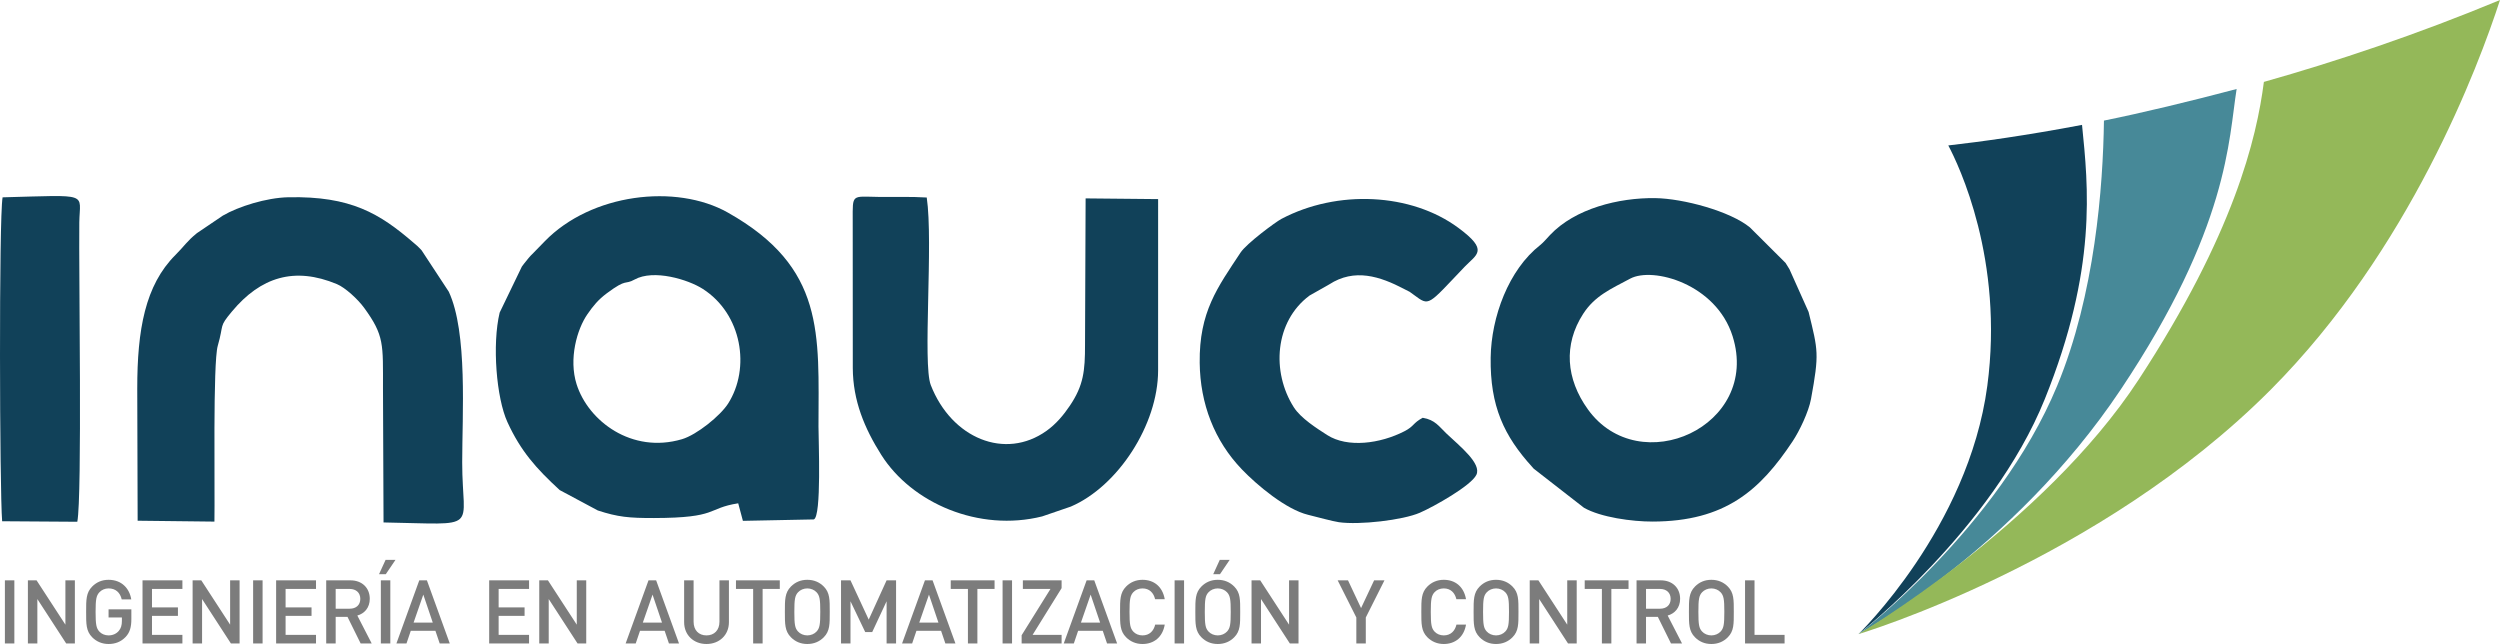 <?xml version="1.0" encoding="UTF-8"?>
<!DOCTYPE svg PUBLIC "-//W3C//DTD SVG 1.1//EN" "http://www.w3.org/Graphics/SVG/1.1/DTD/svg11.dtd">
<!-- Creator: CorelDRAW 2019 (64-Bit) -->
<svg xmlns="http://www.w3.org/2000/svg" xml:space="preserve" width="13.276in" height="3.42in" version="1.1" style="shape-rendering:geometricPrecision; text-rendering:geometricPrecision; image-rendering:optimizeQuality; fill-rule:evenodd; clip-rule:evenodd"
viewBox="0 0 9936.05 2559.44"
 xmlns:xlink="http://www.w3.org/1999/xlink"
 xmlns:xodm="http://www.corel.com/coreldraw/odm/2003">
 <defs>
  <style type="text/css">
   <![CDATA[
    .fil0 {fill:#114159}
    .fil2 {fill:#478998}
    .fil3 {fill:#94B859}
    .fil1 {fill:#7C7C7C;fill-rule:nonzero}
   ]]>
  </style>
 </defs>
 <g id="Layer_x0020_1">
  <g id="_2745524595760">
   <path class="fil0" d="M2598.52 2058.82c259.34,-0.56 208.14,-38.66 335.43,-58.57l18.63 69.72 281.8 -5.63c31.39,-11.1 18.53,-315.59 18.61,-368.99 0.46,-369.14 27.34,-632.36 -360.46,-850.73 -206.3,-116.16 -542.92,-75.23 -727.1,113.91 -1.45,1.49 -3.54,3.67 -5,5.17l-45.06 46.12c-9.3,9.78 -1.7,0.87 -14.43,15.46l-18.12 22.51c-1.31,1.69 -3.09,4.12 -4.38,5.82 -1.3,1.7 -3.07,4.13 -4.36,5.83l-88.24 182.89c-30.4,126.71 -12.92,339.58 30.81,435.06 53.08,115.93 114.79,184.78 207.8,270.29l151.52 81.06c79.83,26.09 124.27,30.26 222.55,30.06zm-76.47 -947.87c-40.78,22.56 -28.48,-6.31 -110.05,54.42 -34.88,25.98 -54.55,50.47 -77.26,83.22 -41.65,60.04 -74.92,177.78 -43.14,278.37 46.2,146.23 219.29,277.55 418.93,218.53 59,-17.44 152.5,-93.42 183.08,-141.25 90,-140.76 55.78,-356.36 -100.77,-456.31 -58.28,-37.21 -195.1,-78.85 -270.79,-36.98z"/>
   <path class="fil0" d="M6568.22 2072.86c288.53,-0.6 427.01,-124.25 556.51,-319.17 27.03,-40.68 63.63,-116.97 73.02,-168.26 33.01,-180.4 28.26,-191.07 -9.63,-345.62l-76.06 -169.84c-3.15,-5.82 -11.62,-19.22 -15.61,-25.16l-141.5 -140.99c-78.3,-64.43 -264.96,-114.87 -376.18,-116.49 -145.35,-2.1 -319.05,41.49 -418.21,146.48 -13.34,14.13 -27.16,30.66 -39.34,40.19 -125.36,97.95 -194.46,285.77 -196.7,447.18 -2.67,192.95 52.74,311.27 166.28,435.95 1.35,1.48 3.25,3.8 4.59,5.31l199.91 155.5c66.75,38.06 191.01,55.08 272.93,54.91zm-88.98 -965.63c-76.57,40.91 -140.56,68.07 -187.01,139.91 -79.34,122.71 -68.04,259.11 18.63,379.67 204.61,284.63 687.83,67.54 575.25,-290.5 -65.61,-208.67 -317.25,-276.96 -406.87,-229.08z"/>
   <path class="fil0" d="M545.49 1543.25l1.57 526.23 305.17 3.52c2.29,-128.85 -6.44,-630.5 13.27,-698.93 25.71,-89.24 2.99,-72.29 56.59,-136.48 114.06,-136.6 248.18,-178.93 417.07,-108.4 32.7,13.66 82.87,59.56 107.94,93.96 80.63,110.63 75.01,144.22 75.04,320.1l2.2 533.09c390.99,6.71 312.61,36.56 312.63,-239.02 0.01,-187.89 22.2,-516.37 -53.38,-678.11l-108.12 -164.61c-1.38,-1.5 -3.43,-3.7 -4.84,-5.16 -12.68,-13.18 -11.41,-11.34 -25.9,-23.87 -136.08,-117.65 -250.82,-186.65 -498.28,-181.69 -88,1.77 -199.2,37.01 -260.78,72.99l-103.08 69.71c-39.94,32.24 -50.32,51.77 -85.16,86.54 -120.84,120.59 -151.95,297.71 -151.95,530.14z"/>
   <path class="fil0" d="M3389.07 874l0.3 588.14c0.42,130.63 46.93,240.69 113.09,345.42 121.58,192.5 388.79,307.4 639.47,244.8l114.17 -39.12c187.16,-80.53 346.56,-325.49 346.74,-540.96l0.04 -681.02 -288.17 -2.84 -2.34 582.45c0.14,102.66 -5.82,160.7 -60.1,241.29 -25.4,37.71 -54.91,73.03 -93.27,100.37 -164.08,116.96 -376.9,30.06 -459.65,-182.12 -32.88,-84.29 10.53,-565.97 -16.05,-745.49 -63.92,-4.12 -127.41,-1.4 -191.55,-2.38 -107.99,-1.66 -102.66,-12.73 -102.68,91.46z"/>
   <path class="fil0" d="M5654.47 1660.32c-40.09,21.5 -33.17,33.23 -72.39,53.42 -96.27,49.57 -226.35,67.18 -307.39,15.15 -40.8,-26.19 -104.74,-66.68 -132.52,-110.32 -89.26,-140.22 -76.51,-340.33 62.23,-443.84l78.23 -44.31c100.82,-65.48 201.9,-32.4 298.31,18.27 29.88,15.71 15.13,6 38.63,23.33 62.45,46.03 53.58,43.12 201.23,-111.53 48.13,-50.42 98.17,-64.3 -24.9,-155.19 -187.65,-138.57 -480.45,-152.89 -703.1,-35.33 -23.05,12.17 -138.41,97.6 -162.26,133.72 -91.47,138.59 -164.82,235.34 -162.44,438.3 1.91,162.81 58.32,309.59 167.74,423.49 61.3,63.82 175.36,159.01 262.88,180.45 34.98,8.57 98.16,25.98 122.77,29.46 81.66,11.55 253.75,-8.2 321.48,-37.6 55.93,-24.28 204.04,-107.7 224.73,-150.67 21.37,-44.36 -63.05,-111.59 -118.91,-164.19 -29.45,-27.72 -44.51,-54.34 -94.33,-62.59z"/>
   <path class="fil0" d="M8.52 2071.57l298.73 2.05c19.75,-103.42 5.5,-998.85 7.93,-1189.66 1.52,-119.76 46.79,-108.85 -304.88,-99.76 -14.94,83.1 -11.88,1165.51 -1.77,1287.36z"/>
   <g>
    <polygon class="fil1" points="7092.67,2557.32 7092.67,2523.14 6973.18,2523.14 6973.18,2306.41 6935.56,2306.41 6935.56,2557.32 "/>
    <path class="fil1" d="M6853.21 2431.87c0,50.4 -2.43,64.49 -14.63,77.88 -8.71,9.52 -22.3,15.51 -36.93,15.51 -14.63,0 -28.22,-5.99 -36.92,-15.51 -12.2,-13.39 -14.63,-27.48 -14.63,-77.88 0,-50.4 2.43,-64.49 14.63,-77.88 8.7,-9.52 22.29,-15.51 36.92,-15.51 14.63,0 28.22,5.99 36.93,15.51 12.2,13.39 14.63,27.48 14.63,77.88zm37.63 0c0,-48.28 0.69,-76.12 -23.69,-100.79 -17.07,-17.26 -39.01,-26.78 -65.49,-26.78 -26.47,0 -48.07,9.52 -65.14,26.78 -24.39,24.67 -24.04,52.51 -24.04,100.79 0,48.28 -0.34,76.12 24.04,100.78 17.07,17.27 38.67,26.79 65.14,26.79 26.48,0 48.42,-9.52 65.49,-26.79 24.39,-24.66 23.69,-52.51 23.69,-100.78z"/>
    <path class="fil1" d="M6639.86 2380.07c0,24.66 -17.07,39.11 -42.15,39.11l-55.74 0 0 -78.58 55.74 0c25.08,0 42.15,14.8 42.15,39.47zm45.29 177.26l-57.14 -111.01c27.88,-7.75 49.48,-30.67 49.48,-66.6 0,-42.65 -29.97,-73.3 -77,-73.3l-96.14 0 0 250.91 37.62 0 0 -105.73 47.03 0 52.26 105.73 43.89 0zm-212.65 -216.73l0 -34.18 -174.18 0 0 34.18 68.28 0 0 216.73 37.62 0 0 -216.73 68.27 0zm-206.02 216.73l0 -250.91 -37.62 0 0 176.2 -114.62 -176.2 -34.49 0 0 250.91 37.62 0 0 -176.55 114.62 176.55 34.48 0zm-269.07 -125.46c0,50.4 -2.43,64.49 -14.63,77.88 -8.71,9.52 -22.3,15.51 -36.93,15.51 -14.63,0 -28.22,-5.99 -36.92,-15.51 -12.2,-13.39 -14.63,-27.48 -14.63,-77.88 0,-50.4 2.43,-64.49 14.63,-77.88 8.7,-9.52 22.29,-15.51 36.92,-15.51 14.63,0 28.22,5.99 36.93,15.51 12.2,13.39 14.63,27.48 14.63,77.88zm37.63 0c0,-48.28 0.7,-76.12 -23.69,-100.79 -17.08,-17.26 -39.02,-26.78 -65.49,-26.78 -26.47,0 -48.07,9.52 -65.14,26.78 -24.38,24.67 -24.04,52.51 -24.04,100.79 0,48.28 -0.35,76.12 24.04,100.78 17.07,17.27 38.67,26.79 65.14,26.79 26.48,0 48.42,-9.52 65.49,-26.79 24.39,-24.66 23.69,-52.51 23.69,-100.78zm-208.47 50.4l-37.96 0c-5.93,25.36 -23,42.99 -50.52,42.99 -14.63,0 -27.86,-5.63 -36.57,-15.15 -12.19,-13.39 -14.98,-27.83 -14.98,-78.23 0,-50.4 2.79,-64.84 14.98,-78.23 8.71,-9.52 21.94,-15.16 36.57,-15.16 27.52,0 44.24,17.62 50.18,42.99l38.31 0c-8.7,-50.04 -42.84,-77.18 -88.48,-77.18 -25.77,0 -48.07,9.52 -65.14,26.78 -24.38,24.67 -24.04,52.51 -24.04,100.79 0,48.28 -0.35,76.12 24.04,100.78 17.07,17.27 39.37,26.79 65.14,26.79 44.94,0 80.12,-27.14 88.48,-77.18zm-324.13 -175.85l-41.11 0 -51.9 110.3 -51.9 -110.3 -41.11 0 74.21 147.65 0 103.26 37.62 0 0 -103.26 74.2 -147.65zm-341.56 250.91l0 -250.91 -37.62 0 0 176.2 -114.62 -176.2 -34.48 0 0 250.91 37.62 0 0 -176.55 114.62 176.55 34.48 0zm-273.6 -332.32l-39.37 0 -26.12 57.09 26.82 0 38.67 -57.09zm4.18 206.87c0,50.4 -2.43,64.49 -14.63,77.88 -8.71,9.52 -22.3,15.51 -36.93,15.51 -14.63,0 -28.21,-5.99 -36.92,-15.51 -12.2,-13.39 -14.63,-27.48 -14.63,-77.88 0,-50.4 2.43,-64.49 14.63,-77.88 8.71,-9.52 22.29,-15.51 36.92,-15.51 14.63,0 28.22,5.99 36.93,15.51 12.2,13.39 14.63,27.48 14.63,77.88zm37.63 0c0,-48.28 0.7,-76.12 -23.69,-100.79 -17.07,-17.26 -39.02,-26.78 -65.49,-26.78 -26.47,0 -48.07,9.52 -65.14,26.78 -24.39,24.67 -24.04,52.51 -24.04,100.79 0,48.28 -0.34,76.12 24.04,100.78 17.07,17.27 38.67,26.79 65.14,26.79 26.48,0 48.42,-9.52 65.49,-26.79 24.39,-24.66 23.69,-52.51 23.69,-100.78zm-223.1 125.46l0 -250.91 -37.62 0 0 250.91 37.62 0zm-76.78 -75.06l-37.97 0c-5.92,25.36 -22.99,42.99 -50.51,42.99 -14.63,0 -27.87,-5.63 -36.57,-15.15 -12.2,-13.39 -14.98,-27.83 -14.98,-78.23 0,-50.4 2.78,-64.84 14.98,-78.23 8.7,-9.52 21.94,-15.16 36.57,-15.16 27.52,0 44.24,17.62 50.16,42.99l38.32 0c-8.71,-50.04 -42.84,-77.18 -88.48,-77.18 -25.78,0 -48.07,9.52 -65.14,26.78 -24.38,24.67 -24.03,52.51 -24.03,100.79 0,48.28 -0.35,76.12 24.03,100.78 17.07,17.27 39.36,26.79 65.14,26.79 44.94,0 80.12,-27.14 88.48,-77.18zm-256.87 -7.76l-76.29 0 38.66 -111.36 37.63 111.36zm67.58 82.82l-90.92 -250.91 -30.31 0 -90.92 250.91 40.06 0 17.07 -50.4 97.88 0 17.07 50.4 40.06 0zm-220.66 0l0 -34.18 -115.3 0 115.3 -185.72 0 -31.01 -153.97 0 0 34.18 109.73 0 -114.61 183.95 0 32.78 158.85 0zm-196.96 0l0 -250.91 -37.62 0 0 250.91 37.62 0zm-69.47 -216.73l0 -34.18 -174.18 0 0 34.18 68.28 0 0 216.73 37.62 0 0 -216.73 68.28 0zm-223.08 133.91l-76.29 0 38.67 -111.36 37.63 111.36zm67.58 82.82l-90.92 -250.91 -30.31 0 -90.92 250.91 40.06 0 17.07 -50.4 97.88 0 17.07 50.4 40.06 0zm-235.98 0l0 -250.91 -37.62 0 -71.07 156.11 -72.46 -156.11 -37.62 0 0 250.91 37.62 0 0 -167.75 58.52 122.29 27.87 0 57.13 -122.29 0 167.75 37.62 0z"/>
   </g>
   <g>
    <path class="fil1" d="M3099.24 2340.6l0 -34.18 -174.18 0 0 34.18 68.28 0 0 216.73 37.62 0 0 -216.73 68.28 0zm-202.2 132.15l0 -166.33 -37.62 0 0 164.56c0,33.49 -20.55,54.27 -51.56,54.27 -31.01,0 -51.21,-20.79 -51.21,-54.27l0 -164.56 -37.62 0 0 166.33c0,51.8 38.31,86.69 88.83,86.69 50.51,0 89.18,-34.89 89.18,-86.69zm-265.94 1.76l-76.29 0 38.67 -111.36 37.63 111.36zm67.58 82.82l-90.92 -250.91 -30.31 0 -90.92 250.91 40.06 0 17.07 -50.4 97.88 0 17.07 50.4 40.06 0zm-368.73 0l0 -250.91 -37.62 0 0 176.2 -114.62 -176.2 -34.48 0 0 250.91 37.62 0 0 -176.55 114.62 176.55 34.48 0zm-227.26 0l0 -34.18 -120.89 0 0 -75.42 103.12 0 0 -33.83 -103.12 0 0 -73.3 120.89 0 0 -34.18 -158.51 0 0 250.91 158.51 0zm-382.66 -82.82l-76.29 0 38.67 -111.36 37.63 111.36zm67.58 82.82l-90.92 -250.91 -30.31 0 -90.92 250.91 40.06 0 17.07 -50.4 97.89 0 17.07 50.4 40.06 0zm-236.33 0l0 -250.91 -37.62 0 0 250.91 37.62 0zm-119.28 -177.26c0,24.66 -17.06,39.11 -42.15,39.11l-55.74 0 0 -78.58 55.74 0c25.09,0 42.15,14.8 42.15,39.47zm45.3 177.26l-57.14 -111.01c27.87,-7.75 49.47,-30.67 49.47,-66.6 0,-42.65 -29.97,-73.3 -77,-73.3l-96.14 0 0 250.91 37.62 0 0 -105.73 47.03 0 52.26 105.73 43.89 0zm-221.35 0l0 -34.18 -120.89 0 0 -75.42 103.12 0 0 -33.83 -103.12 0 0 -73.3 120.89 0 0 -34.18 -158.51 0 0 250.91 158.51 0zm-212.3 0l0 -250.91 -37.62 0 0 250.91 37.62 0zm-91.41 0l0 -250.91 -37.62 0 0 176.2 -114.61 -176.2 -34.49 0 0 250.91 37.63 0 0 -176.55 114.61 176.55 34.49 0zm-227.27 0l0 -34.18 -120.88 0 0 -75.42 103.12 0 0 -33.83 -103.12 0 0 -73.3 120.88 0 0 -34.18 -158.51 0 0 250.91 158.51 0zm-202.89 -97.26l0 -38.42 -90.57 0 0 32.42 52.95 0 0 14.1c0,16.21 -3.48,28.9 -12.54,39.46 -9.76,11.29 -24.04,17.62 -40.41,17.62 -14.63,0 -27.87,-5.63 -36.58,-15.15 -12.19,-13.39 -14.98,-27.83 -14.98,-78.23 0,-50.4 2.79,-64.49 14.98,-77.88 8.71,-9.52 21.95,-15.51 36.58,-15.51 27.87,0 45.99,16.22 52.25,43.7l37.98 0c-6.96,-42.99 -37.62,-77.88 -90.22,-77.88 -26.47,0 -48.07,9.52 -65.14,26.78 -24.39,24.67 -24.04,52.51 -24.04,100.79 0,48.28 -0.35,76.12 24.04,100.78 17.07,17.27 39.36,26.79 65.14,26.79 26.13,0 49.47,-8.46 68.28,-28.55 16.37,-17.62 22.29,-38.42 22.29,-70.83zm-224.49 97.26l0 -250.91 -37.62 0 0 176.2 -114.62 -176.2 -34.48 0 0 250.91 37.62 0 0 -176.55 114.61 176.55 34.48 0zm-240.5 0l0 -250.91 -37.62 0 0 250.91 37.62 0z"/>
    <polygon class="fil1" points="1571.89,2225 1532.52,2225 1506.4,2282.1 1533.21,2282.1 "/>
   </g>
   <path class="fil0" d="M7386.26 2520.15c0,0 436.72,-421 512.12,-986.52 66.91,-501.78 -113.52,-877.39 -155.05,-955.68 128.62,-14.61 310.26,-39.62 531.52,-81.68 24.53,244.62 61.38,570.86 -148.09,1090.04 -209.46,519.18 -740.5,933.84 -740.5,933.84z"/>
   <path class="fil2" d="M7386.26 2520.15c0,0 555.14,-421 789.64,-986.52 150.64,-363.3 182.54,-793.34 186.09,-1054.45 152.2,-30.64 346.16,-77.53 527.35,-125.59 -32.18,200.45 -30.62,550.85 -460.76,1194.65 -430.13,643.81 -1042.33,971.9 -1042.33,971.9z"/>
   <path class="fil3" d="M7386.26 2520.15c0,0 735.19,-432.62 1113.9,-1011.88 378.7,-579.26 468.52,-958.15 497.49,-1182.82 289.62,-81.84 607.17,-188.03 938.41,-325.44 -85.29,262.83 -358.64,993.93 -911.03,1548.5 -685.35,688.05 -1638.76,971.64 -1638.76,971.64z"/>
   <path class="fil1" d="M3260.14 2431.87c0,50.4 -2.43,64.49 -14.63,77.88 -8.71,9.52 -22.3,15.51 -36.93,15.51 -14.63,0 -28.22,-5.99 -36.92,-15.51 -12.2,-13.39 -14.63,-27.48 -14.63,-77.88 0,-50.4 2.43,-64.49 14.63,-77.88 8.7,-9.52 22.29,-15.51 36.92,-15.51 14.63,0 28.22,5.99 36.93,15.51 12.2,13.39 14.63,27.48 14.63,77.88zm37.63 0c0,-48.28 0.69,-76.12 -23.69,-100.79 -17.07,-17.26 -39.01,-26.78 -65.49,-26.78 -26.47,0 -48.07,9.52 -65.14,26.78 -24.38,24.67 -24.04,52.51 -24.04,100.79 0,48.28 -0.34,76.12 24.04,100.78 17.07,17.27 38.67,26.79 65.14,26.79 26.48,0 48.42,-9.52 65.49,-26.79 24.39,-24.66 23.69,-52.51 23.69,-100.78z"/>
  </g>
 </g>
</svg>
